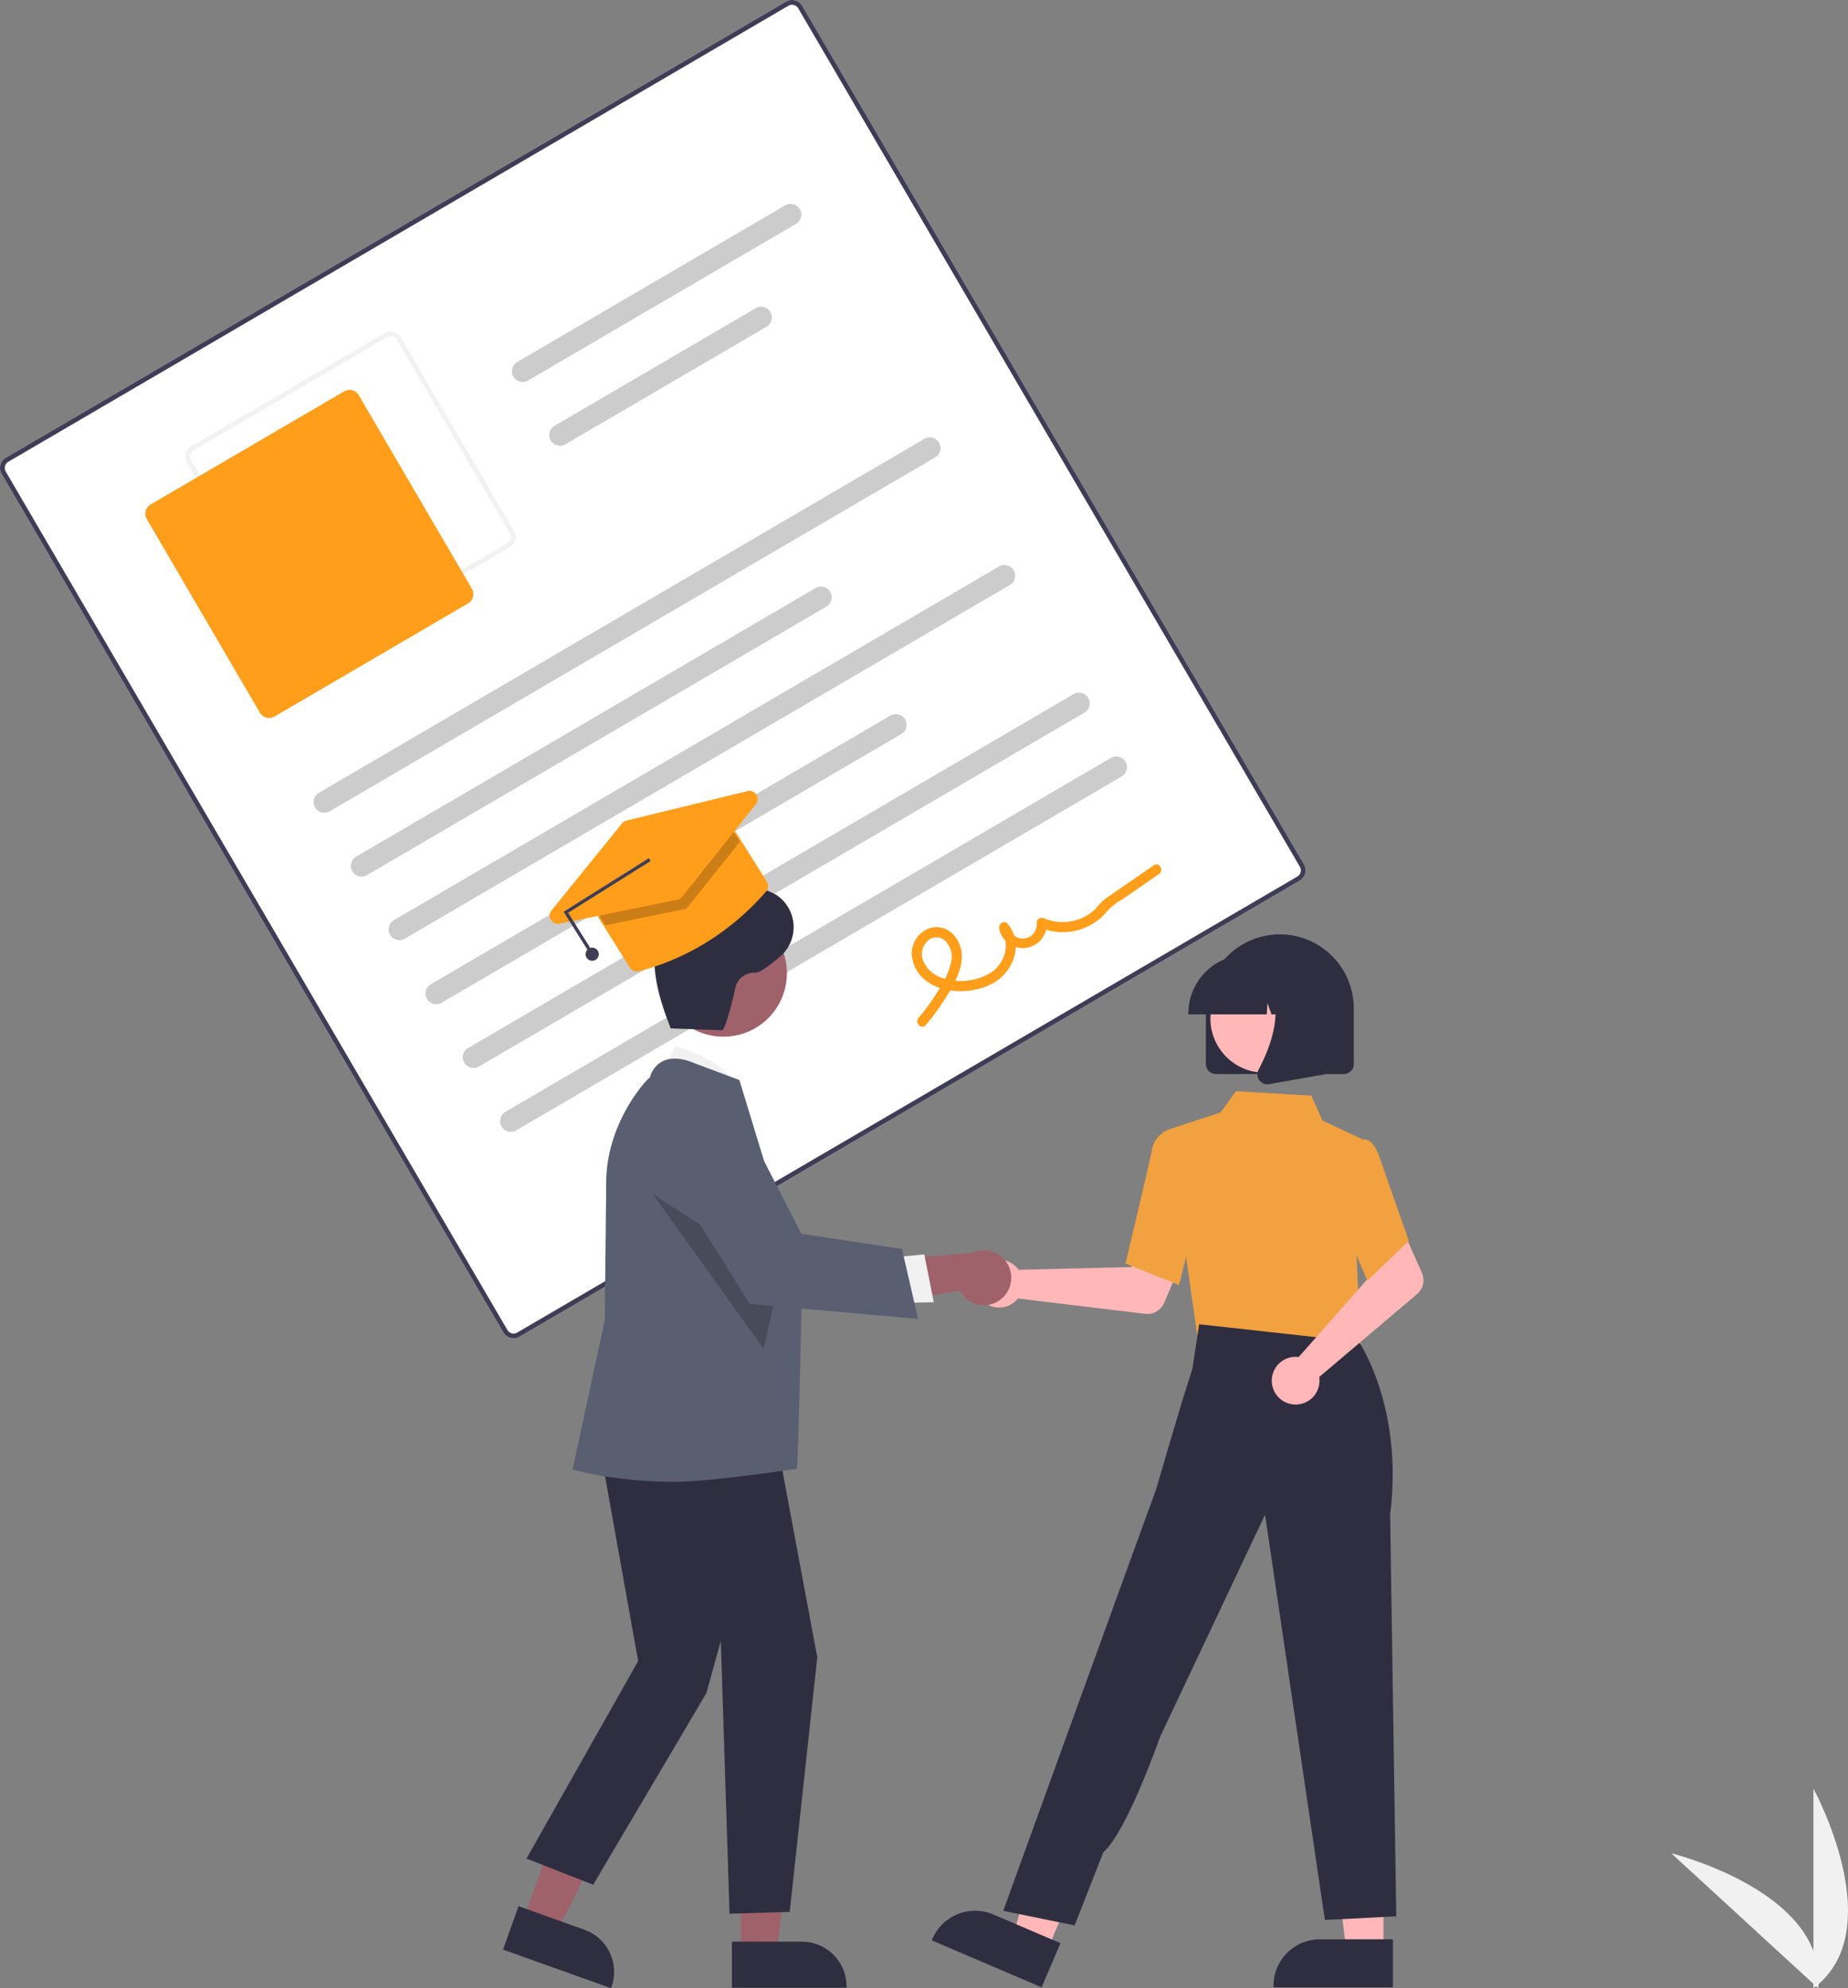 <?xml version="1.0" encoding="UTF-8"?> <svg xmlns="http://www.w3.org/2000/svg" width="445.182" height="478.905" viewBox="0 0 445.182 478.905"><rect x="0" y="0" width="445.182" height="478.905" fill="#808080" stroke="none"/><g transform="translate(-15.452 0)"><path d="M907.6,785.687V737.612S926.338,771.7,907.6,785.687Z" transform="translate(-455.294 -306.782)" fill="#f1f1f1"></path><path d="M891.469,793.53l-35.415-32.512S893.832,770.266,891.469,793.53Z" transform="translate(-438.003 -314.633)" fill="#f1f1f1"></path><path d="M563.355,301.452,375.424,411.291a2.875,2.875,0,0,1-3.928-1.03L250.644,203.487a2.875,2.875,0,0,1,1.03-3.928L439.605,89.72a2.875,2.875,0,0,1,3.928,1.03L564.385,297.524a2.875,2.875,0,0,1-1.03,3.928Z" transform="translate(-234.8 -89.328)" fill="#fff"></path><path d="M563.355,301.452,375.424,411.291a2.875,2.875,0,0,1-3.928-1.03L250.644,203.487a2.875,2.875,0,0,1,1.03-3.928L439.605,89.72a2.875,2.875,0,0,1,3.928,1.03L564.385,297.524a2.875,2.875,0,0,1-1.03,3.928Zm-311.1-100.9a1.725,1.725,0,0,0-.618,2.357L372.488,409.681a1.725,1.725,0,0,0,2.357.618L562.775,300.46a1.725,1.725,0,0,0,.618-2.357L442.542,91.33a1.725,1.725,0,0,0-2.357-.618Z" transform="translate(-234.8 -89.328)" fill="#3f3d56"></path><path d="M395.583,261.447l-46.611,27.242a2.875,2.875,0,0,1-3.928-1.03L317.8,241.048a2.875,2.875,0,0,1,1.03-3.928l46.611-27.242a2.875,2.875,0,0,1,3.928,1.03l27.242,46.611A2.875,2.875,0,0,1,395.583,261.447Zm-76.172-23.335a1.725,1.725,0,0,0-.618,2.357l27.242,46.611a1.725,1.725,0,0,0,2.357.618L395,260.455a1.725,1.725,0,0,0,.618-2.357l-27.242-46.611a1.725,1.725,0,0,0-2.357-.618Z" transform="translate(-257.326 -129.633)" fill="#f2f2f2"></path><path d="M380.671,282.072,334.06,309.314a2.587,2.587,0,0,1-3.536-.927l-27.242-46.611a2.587,2.587,0,0,1,.927-3.535L350.82,231a2.587,2.587,0,0,1,3.536.927L381.6,278.536a2.587,2.587,0,0,1-.927,3.535Z" transform="translate(-252.469 -136.73)" fill="#ff9e1b"></path><path d="M513.652,252.7,367.869,337.9a2.585,2.585,0,1,1-2.608-4.463l145.783-85.2a2.585,2.585,0,1,1,2.608,4.463Z" transform="translate(-272.947 -142.513)" fill="#ccc"></path><path d="M491.965,306.794,381.388,371.422a2.585,2.585,0,1,1-2.608-4.463l110.577-64.628a2.585,2.585,0,1,1,2.608,4.463Z" transform="translate(-277.482 -160.657)" fill="#ccc"></path><path d="M504.237,168.078l-64.462,37.676a2.585,2.585,0,1,1-2.608-4.463l64.462-37.676a2.585,2.585,0,1,1,2.608,4.463Z" transform="translate(-297.067 -114.128)" fill="#ccc"></path><path d="M501.668,205.357,453.294,233.63a2.585,2.585,0,1,1-2.608-4.463l48.374-28.273a2.585,2.585,0,1,1,2.608,4.463Z" transform="translate(-301.601 -126.632)" fill="#ccc"></path><path d="M540.69,298.962l-145.783,85.2A2.585,2.585,0,0,1,392.3,379.7l145.783-85.2a2.585,2.585,0,1,1,2.608,4.463Z" transform="translate(-282.017 -158.03)" fill="#ccc"></path><path d="M519,353.054,408.426,417.683a2.585,2.585,0,1,1-2.608-4.463L516.4,348.592a2.585,2.585,0,1,1,2.6,4.462Z" transform="translate(-286.551 -176.174)" fill="#ccc"></path><path d="M567.727,345.222l-145.783,85.2a2.585,2.585,0,1,1-2.608-4.463l145.783-85.2a2.585,2.585,0,1,1,2.608,4.463Z" transform="translate(-291.086 -173.547)" fill="#ccc"></path><path d="M581.246,368.352l-145.783,85.2a2.585,2.585,0,1,1-2.608-4.463l145.783-85.2a2.585,2.585,0,1,1,2.608,4.463Z" transform="translate(-295.62 -181.306)" fill="#ccc"></path><path d="M584.138,441.293a56.279,56.279,0,0,0,5.45-7.623c1.437-2.425,2.846-5.017,3.163-7.861a7.764,7.764,0,0,0-2.325-6.636,5.464,5.464,0,0,0-6.411-.729,6.519,6.519,0,0,0-3.272,5.822,8.613,8.613,0,0,0,3.679,6.522c4.309,3.122,11.038,2.959,15.631.583,5.173-2.676,7.846-9.677,3.782-14.47-.845-1-2.252.117-2.04,1.193a5.8,5.8,0,0,0,11.483-1.419l-1.827,1.068a13.949,13.949,0,0,0,13.876-1.489,12.937,12.937,0,0,0,2.6-2.51,15.243,15.243,0,0,1,3.613-2.761l8.766-6.057c1.289-.891.063-3.014-1.237-2.116L631.13,408.3c-1.323.914-2.655,1.817-3.97,2.743a27.187,27.187,0,0,0-2.374,2.516,11.489,11.489,0,0,1-12.13,2.052,1.24,1.24,0,0,0-1.827,1.068,3.355,3.355,0,1,1-6.663.789l-2.04,1.192c2.622,3.092.876,7.833-2.144,9.908a13.907,13.907,0,0,1-12.177,1.281,7.184,7.184,0,0,1-4.23-3.881,4.282,4.282,0,0,1,.972-4.9,3.072,3.072,0,0,1,4.271-.046,5.5,5.5,0,0,1,1.456,4.957,19.863,19.863,0,0,1-3.013,6.816,52.351,52.351,0,0,1-4.876,6.79c-1.011,1.2.733,2.921,1.755,1.711Z" transform="translate(-345.655 -194.407)" fill="#ff9e1b"></path><path d="M613.625,545.6a5.771,5.771,0,0,1,.58.7l27.147-.664,3.167-5.787,9.358,3.638-4.611,10.79a4.381,4.381,0,0,1-4.553,2.627l-30.671-3.7a5.748,5.748,0,1,1-.417-7.6Z" transform="translate(-353.385 -240.447)" fill="#ffb7b7"></path><path d="M518.1,689.878h-8.926l-4.247-34.429H518.1Z" transform="translate(-169.369 -219.857)" fill="#ffb7b7"></path><path d="M740.651,803.766H711.87V803.4a11.2,11.2,0,0,1,11.2-11.2h17.58Z" transform="translate(-389.64 -325.092)" fill="#2f2e41"></path><path d="M398.649,688.365l-8.208-3.507,9.62-33.33,12.114,5.176Z" transform="translate(-130.966 -218.542)" fill="#ffb7b7"></path><path d="M614.469,800.294,588,788.987l.143-.335a11.2,11.2,0,0,1,14.7-5.9h0l16.165,6.906Z" transform="translate(-348.091 -321.62)" fill="#2f2e41"></path><path d="M459.142,469.75l-.646,10.46,18.868,2.019,19.742,2.113L491.3,468.459Z" transform="translate(-153.793 -157.135)" fill="#ffb7b7"></path><path d="M680.9,545.2l-7.33-51.1,12.7-4.164L690,484.819l18.158,1.075,2.666,5.971,9.682,4.575-1.488,27.634,1.086,23.117Z" transform="translate(-376.794 -221.988)" fill="#f2a140"></path><path d="M671.138,536.243l-12.922-5.17.055-.23c.055-.232,5.555-23.215,6.286-26.908a6.439,6.439,0,0,1,3.658-4.955l.086-.032,5.114,1.557,2.246,17.647Z" transform="translate(-371.643 -226.727)" fill="#f2a140"></path><path d="M631.114,714.088l-17.2-3.529L641.405,634.7l9.409-25.876s5.968-20.747,8.664-28.776l1.627-10.773,38.52,4.264s10.758,15.8,7.49,41.553l1.478,96.795-17.2.882-14.408-97.622L651.7,668.658s-7.97,22.837-13.673,27.787Z" transform="translate(-356.782 -250.315)" fill="#2f2e41"></path><path d="M716.831,565.469a5.772,5.772,0,0,1,.906.05l17.97-20.358-2.09-6.257,9.03-4.389,4.777,10.717a4.38,4.38,0,0,1-1.169,5.125l-23.57,19.972a5.748,5.748,0,1,1-5.854-4.86Z" transform="translate(-389.435 -238.657)" fill="#ffb7b7"></path><path d="M742.106,536.334l-7.5-17.633,2.924-12.282,3.15-3.98a1.814,1.814,0,0,1,1.458.014c1.162.468,2.151,1.9,2.941,4.26l7.025,20.011Z" transform="translate(-397.267 -227.849)" fill="#f2a140"></path><path d="M687.367,459.287V445.993a17.814,17.814,0,1,1,35.627,0v13.294a2.4,2.4,0,0,1-2.393,2.393H689.76a2.4,2.4,0,0,1-2.393-2.393Z" transform="translate(-381.421 -202.989)" fill="#2f2e41"></path><circle cx="13.06" cy="13.06" r="13.06" transform="translate(307.039 232.261)" fill="#ffb7b7"></circle><path d="M681.026,449.472a14.107,14.107,0,0,1,14.091-14.091h2.659a14.107,14.107,0,0,1,14.091,14.091v.266h-5.619l-1.916-5.366-.383,5.366h-2.9l-.967-2.708-.193,2.708H681.026Z" transform="translate(-379.294 -205.405)" fill="#2f2e41"></path><path d="M706.5,468.568a2.358,2.358,0,0,1-.187-2.5c2.818-5.359,6.762-15.261,1.526-21.368l-.376-.439h15.2V467.08l-13.809,2.436a2.45,2.45,0,0,1-.423.037,2.383,2.383,0,0,1-1.931-.987Z" transform="translate(-387.683 -208.382)" fill="#2f2e41"></path><path d="M212.9,680.236l8.067,2.883,14.959-29.743-11.906-4.255Z" transform="translate(-71.414 -217.734)" fill="#9f616a"></path><path d="M432.6,790.652l3.736-10.454,15.886,5.678a10.764,10.764,0,0,1,6.506,13.743l-.118.329Z" transform="translate(-295.965 -321.067)" fill="#2f2e41"></path><path d="M291.835,691.268H300.4l4.076-33.042H291.834Z" transform="translate(-97.89 -220.788)" fill="#9f616a"></path><path d="M515.548,793.065h16.871a10.751,10.751,0,0,1,10.751,10.751v.349H515.548Z" transform="translate(-323.788 -325.382)" fill="#2f2e41"></path><path d="M489.459,475.913l3.726-7.362s13.879,3.477,15.141,11.521Z" transform="translate(-315.036 -216.531)" fill="#f1f1f1"></path><path d="M230.863,516.255l10.131,56.538-26.9,47.575,16.071,6.289,27.251-46.117,3.494-12.578,2.1,65.682,14.494-.44,6.645-61.331-10.658-57.015Z" transform="translate(-71.813 -172.698)" fill="#2f2e41"></path><path d="M482.7,574.95c-14.884,0-24.334-2.847-24.546-2.892l-.343-.073,7.753-35.944.349-33.155c0-14.05,9.247-24.408,10.53-25.364a6.044,6.044,0,0,1,3.215-3.951c3.084-1.4,6.854.28,7.012.352l11.313,4.242.053.157c.136.4,15.037,49.32,15.037,49.32s-.9,42.742-1.216,44.142C511.863,571.785,490.975,574.95,482.7,574.95Z" transform="translate(-304.423 -218.029)" fill="#595f71"></path><circle cx="15.291" cy="15.291" r="15.291" transform="translate(174.429 219.121)" fill="#9f616a"></circle><path d="M259.823,432.715l26.751,37.324,3.95-17.43Z" transform="translate(-87.152 -145.145)" opacity="0.2"></path><path d="M596.429,554.3a6.562,6.562,0,0,1-9.852-2.042l-23.025,3.685L568.54,544.9l21.1-1.807a6.6,6.6,0,0,1,6.789,11.207Z" transform="translate(-339.89 -241.336)" fill="#9f616a"></path><path d="M345.842,455.428l8.273-.811,2.293,11.541L346,466.342Z" transform="translate(-116.006 -152.492)" fill="#f1f1f1"></path><path d="M552.107,542.112,511.588,538.5l-20.459-32.538-.063-.288a11.2,11.2,0,0,1,20.912-7.5l12.01,23.427,24.239,3.664Z" transform="translate(-315.488 -224.425)" fill="#595f71"></path><path d="M491.065,444.469l12.691.456c.774.028,2.873-8.321,3.148-10.053a4.727,4.727,0,0,1,4.931-3.824c.95.09,3.346-1.685,5.818-3.787a9.322,9.322,0,0,0-.706-14.855q-.211-.138-.415-.252a22.585,22.585,0,0,0-10.784-2.478,20.165,20.165,0,0,0-9.829,1.982c-5.336,2.867-8.176,9.132-8.425,15.184s1.691,11.97,3.893,17.613" transform="translate(-314.37 -196.781)" fill="#2f2e41"></path><g transform="translate(-179.099 678.73) rotate(-64.024)"><path d="M761.364,430.929a60.5,60.5,0,0,1-13.782-11.81,2.01,2.01,0,0,1-.175-2.355l7.367-11.833a1.99,1.99,0,0,1,2.738-.637l29.7,18.491a1.99,1.99,0,0,1,.637,2.738l-7.363,11.826a1.993,1.993,0,0,1-2.209.872,62.959,62.959,0,0,1-16.912-7.293Z" transform="translate(-195.105 -300.651)" fill="#ff9e1b"></path><path d="M789.282,425.417l-1.231,1.978-19.581-4.37a1.6,1.6,0,0,1-.916-.589l-11.8-15.375,1.13-1.816a1.6,1.6,0,0,1,2.19-.509l29.7,18.491a1.6,1.6,0,0,1,.51,2.19Z" transform="translate(-196.876 -300.754)" opacity="0.2"></path><path d="M768.186,417.7a1.991,1.991,0,0,1-.526-.476L750.024,394.25a1.988,1.988,0,0,1,2.025-3.147l26.27,6.075a2.008,2.008,0,0,1,1.083.668l19.155,23.107a1.988,1.988,0,0,1-1.964,3.209L768.8,417.956a1.985,1.985,0,0,1-.614-.256Z" transform="translate(-195.618 -298)" fill="#ff9e1b"></path><path d="M552.433,106.786l-.675-.421,6.094-9.787L578.439,109.4l-.421.674-19.912-12.4Z" transform="translate(-0.431 -0.722)" fill="#3f3d56"></path><circle cx="1.59" cy="1.59" r="1.59" transform="translate(549.654 104.938)" fill="#3f3d56"></circle></g></g></svg> 
